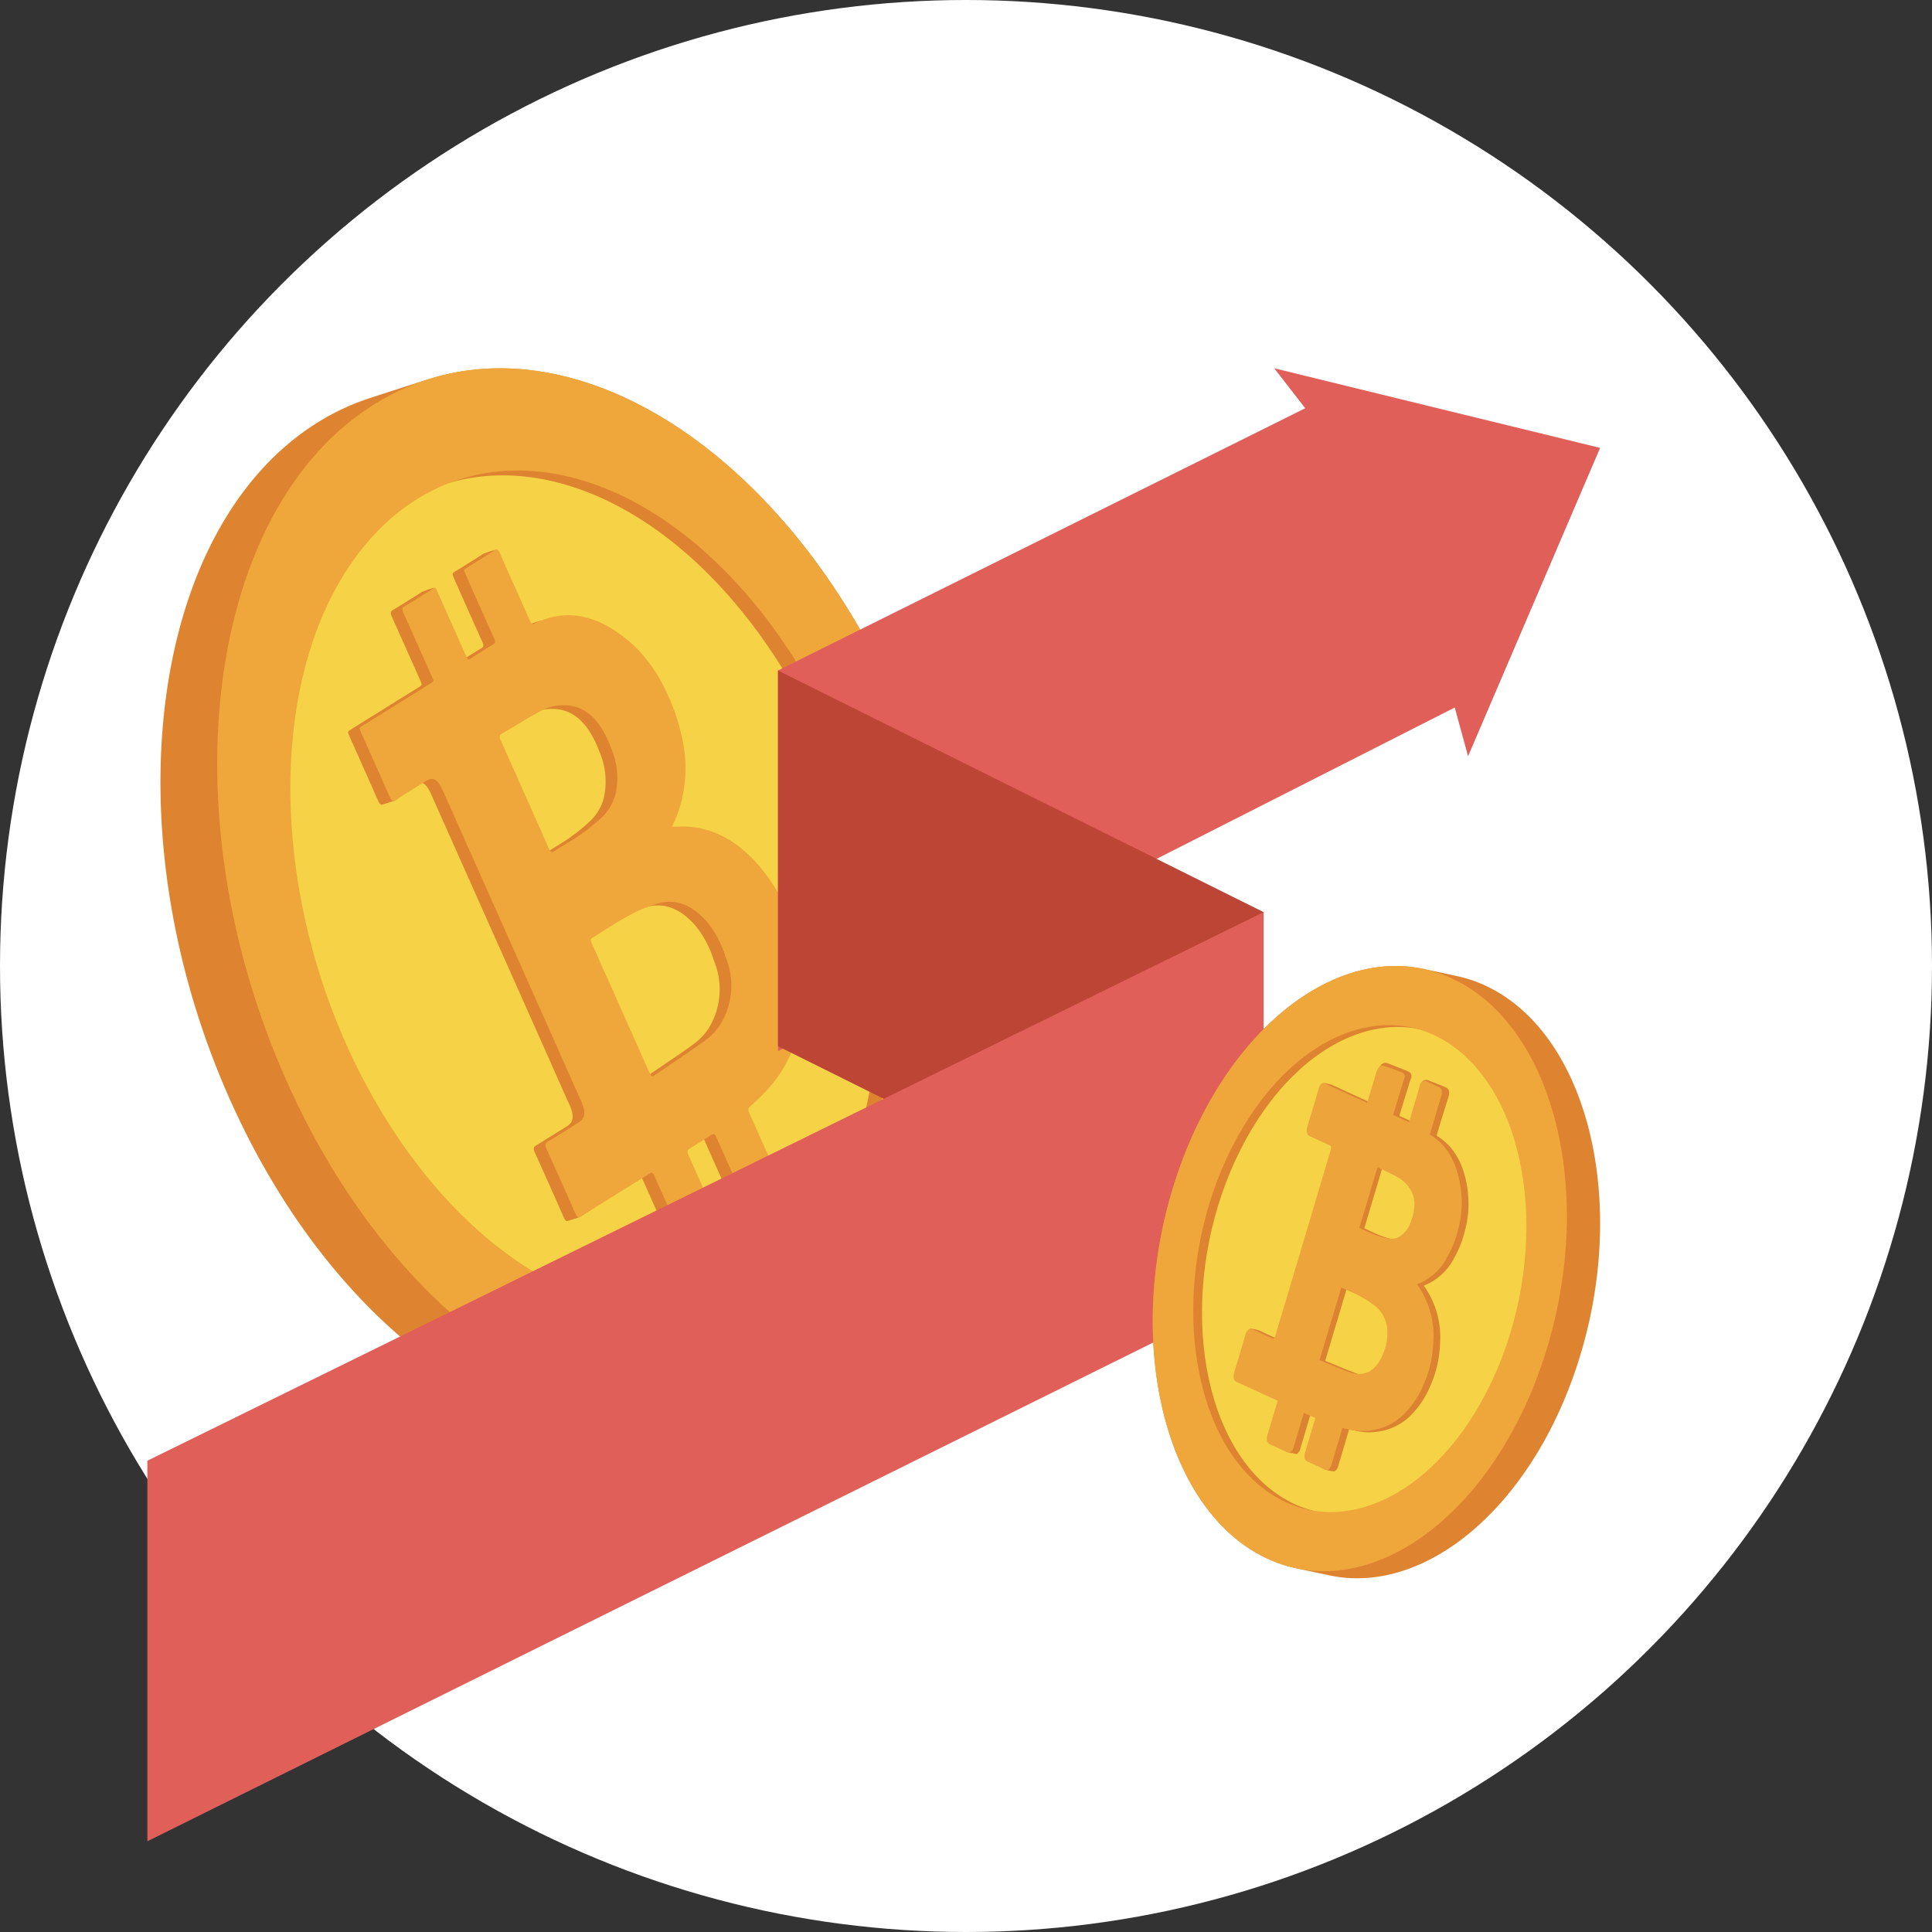 <svg xmlns="http://www.w3.org/2000/svg" xmlns:xlink="http://www.w3.org/1999/xlink" width="174" height="174" viewBox="0 0 174 174">
  <rect x="0" y="0" width="174" height="174" fill="#333333" stroke="none"/>
  <defs>
    <clipPath id="clip-path">
      <rect id="Rectangle_165" data-name="Rectangle 165" width="72.549" height="95.838" fill="none"/>
    </clipPath>
    <clipPath id="clip-path-2">
      <rect id="Rectangle_164" data-name="Rectangle 164" width="40.292" height="55.142" fill="none"/>
    </clipPath>
  </defs>
  <g id="Group_336" data-name="Group 336" transform="translate(-1563 -1526)">
    <circle id="Ellipse_85" data-name="Ellipse 85" cx="87" cy="87" r="87" transform="translate(1563 1526)" fill="#fff"/>
    <g id="Group_335" data-name="Group 335" transform="translate(1577.451 1559.171)">
      <g id="Group_334" data-name="Group 334" clip-path="url(#clip-path)">
        <path id="Path_1857" data-name="Path 1857" d="M66.369,30.158C56.723,8.372,38.776-3.594,24.2.963c-.906.283-4.524,1.45-5.428,1.748a21.374,21.374,0,0,0-4.507,2.1C-.942,14.169-4.563,41.421,6.18,65.683,15.867,87.56,33.924,99.536,48.53,94.821c.844-.272,4.3-1.382,5.188-1.671a21.358,21.358,0,0,0,4.565-2.121c15.209-9.355,18.829-36.608,8.087-60.87" transform="translate(0 -0.001)" fill="#de8431"/>
        <path id="Path_1858" data-name="Path 1858" d="M74.621,120.1c11.107,17.41,28.264,22.115,38.321,10.508s9.206-35.13-1.9-52.541S82.778,55.95,72.721,67.557s-9.206,35.13,1.9,52.541" transform="translate(-55.351 -51.55)" fill="#f6d247"/>
        <path id="Path_1859" data-name="Path 1859" d="M93.712,30.157C82.969,5.894,61.931-6.19,46.722,3.165s-18.829,36.608-8.087,60.87,31.781,36.347,46.99,26.991,18.829-36.608,8.086-60.87M86.285,78.62c-10.057,11.607-27.214,6.9-38.321-10.508s-11.958-40.934-1.9-52.541,27.214-6.9,38.321,10.508,11.958,40.934,1.9,52.541" transform="translate(-27.343 0)" fill="#efa73b"/>
        <path id="Path_1860" data-name="Path 1860" d="M135.432,128.888c.42,0,.823-.024,1.232-.01,2.432.089,4.742,1.255,6.856,3.835a16.512,16.512,0,0,1,2.994,5.728c1.316,4.337,1.043,8-.494,11.129a12.282,12.282,0,0,1-2.483,3.509c-.359.343-.712.7-1.086,1.015-.2.168-.167.356-.029.662q1.246,2.767,2.475,5.544c.263.589.262.588-.094.81-.8.5-.743.763-1.54,1.261-.083.052-1,.319-1.048.341-.152.064-.195-.031-.368-.419-.8-1.8-1.612-3.595-2.407-5.4-.138-.313-.238-.4-.444-.265-.656.439-1.323.855-1.994,1.261-.207.125-.234.271-.079.614.8,1.769,1.587,3.548,2.378,5.323.25.56.247.556-.095.767-.813.5-.583.662-1.388,1.185-.055.036-1.151.395-1.2.4-.133.022-.227-.089-.342-.352-.77-1.757-1.556-3.5-2.336-5.255-.27-.606-.271-.607-.641-.377-2.032,1.264-3.1,2.234-5.126,3.512-.056.035-1.07.347-1.114.356-.132.026-.224-.073-.342-.34q-1.279-2.91-2.587-5.8c-.172-.381-.13-.529.1-.665.926-.558,1.842-1.14,2.761-1.715.648-.4.692-.981.22-2.014-.739-1.619-1.45-3.256-2.175-4.884q-4.5-10.1-9-20.2c-.42-.942-.836-1.887-1.261-2.826-.466-1.031-.856-1.246-1.5-.846-.92.572-.86.836-1.772,1.425-.057.037-1.092.359-1.138.368-.139.027-.24-.078-.364-.36-.841-1.916-1.7-3.823-2.548-5.733-.212-.476-.211-.483.1-.677l6.117-3.808c.316-.2.316-.2.094-.695-.834-1.873-1.665-3.749-2.508-5.617-.144-.318-.164-.492.057-.625.888-.534,1.767-1.088,2.646-1.641a.238.238,0,0,1,.05-.025c.021-.007,1.091-.454,1.151-.319.842,1.885.8,4.4,1.645,6.287.238.534.239.535.579.322.643-.4,1.28-.819,1.931-1.2.21-.124.207-.28.068-.589q-1.262-2.8-2.507-5.618c-.226-.508-.225-.521.089-.716.835-.521,1.676-1.03,2.5-1.568a10.251,10.251,0,0,1,1.194-.393c.093.018-.186.612-.1.808.872,1.975,1.108,3.79,1.986,5.761.254.569.25.558.61.385,2.722-1.31,5.579-.815,8.569,1.794a12.931,12.931,0,0,1,3.032,4.1,17.841,17.841,0,0,1,1.555,4.389,12.3,12.3,0,0,1-.345,6.8c-.161.428-.353.827-.541,1.264M130.8,145.221q1.293,2.9,2.584,5.8c.118.267.212.43.422.286,1.541-1.062,3.1-2.078,4.626-3.181a5.64,5.64,0,0,0,1.362-1.447,6.721,6.721,0,0,0,.435-6.112,9.081,9.081,0,0,0-1.7-3.168c-1.369-1.536-2.8-1.99-4.2-1.652a12.58,12.58,0,0,0-2.849,1.178c-1.068.563-2.081,1.26-3.118,1.9-.32.2-.32.2-.1.7q1.268,2.847,2.537,5.693m-8.63-19.233c.72,1.615,1.445,3.227,2.155,4.848.15.342.269.4.474.268.821-.529,1.668-1,2.474-1.563a16.283,16.283,0,0,0,1.8-1.469,4.35,4.35,0,0,0,1.267-2.138,6.793,6.793,0,0,0-.408-4.157c-.746-1.961-1.8-3.339-3.315-3.718a4.227,4.227,0,0,0-3.046.429c-1.182.611-2.309,1.359-3.47,2.023-.248.142-.235.316-.075.669.724,1.6,1.433,3.2,2.147,4.806" transform="translate(-90.402 -87.268)" fill="#de8431"/>
        <path id="Path_1861" data-name="Path 1861" d="M142.076,128.519c.42,0,.823-.024,1.232-.01,2.432.089,4.742,1.255,6.856,3.835a16.511,16.511,0,0,1,2.994,5.728c1.316,4.337,1.043,8-.494,11.129a12.277,12.277,0,0,1-2.483,3.508c-.359.344-.712.7-1.086,1.015-.2.168-.167.356-.029.662.831,1.844,1.651,3.7,2.475,5.544.262.589.262.588-.095.81q-1.2.744-2.392,1.489c-.334.209-.334.211-.565-.306-.8-1.8-1.611-3.595-2.407-5.4-.138-.313-.238-.4-.444-.265-.656.439-1.322.855-1.994,1.261-.207.125-.234.271-.078.614.8,1.769,1.587,3.548,2.378,5.323.25.56.247.556-.095.767-.814.5-1.63,1-2.435,1.522-.221.144-.337.064-.49-.287-.77-1.757-1.556-3.5-2.336-5.255-.27-.606-.271-.607-.641-.376-2.032,1.264-4.066,2.523-6.091,3.8-.223.141-.334.083-.491-.273q-1.279-2.91-2.587-5.8c-.172-.381-.13-.529.1-.665.926-.558,1.842-1.14,2.761-1.715.648-.4.692-.981.22-2.014-.739-1.618-1.45-3.256-2.175-4.884q-4.5-10.1-9-20.2c-.42-.942-.836-1.887-1.261-2.826-.466-1.031-.855-1.246-1.5-.846-.92.572-1.844,1.135-2.757,1.724-.227.147-.353.085-.518-.291-.841-1.916-1.7-3.823-2.548-5.733-.212-.475-.211-.483.1-.677l6.117-3.808c.316-.2.316-.2.095-.695-.835-1.873-1.665-3.749-2.508-5.617-.144-.319-.164-.492.057-.625.888-.534,1.767-1.088,2.646-1.641.19-.119.247.114.325.287q1.262,2.827,2.522,5.656c.238.534.239.535.579.322.643-.4,1.28-.819,1.931-1.2.21-.124.207-.28.068-.589q-1.262-2.8-2.507-5.618c-.226-.508-.225-.521.089-.716.835-.521,1.676-1.03,2.5-1.568.206-.134.311-.054.449.26q1.308,2.963,2.632,5.915c.254.569.25.558.61.385,2.722-1.31,5.579-.815,8.569,1.794a12.926,12.926,0,0,1,3.032,4.1,17.841,17.841,0,0,1,1.555,4.389,12.3,12.3,0,0,1-.345,6.8c-.161.428-.353.827-.541,1.264m-4.627,16.333q1.293,2.9,2.584,5.8c.118.267.213.43.422.286,1.541-1.062,3.1-2.078,4.626-3.181a5.642,5.642,0,0,0,1.362-1.447,6.722,6.722,0,0,0,.435-6.112,9.084,9.084,0,0,0-1.7-3.168c-1.369-1.536-2.8-1.99-4.2-1.652a12.579,12.579,0,0,0-2.849,1.178c-1.068.563-2.081,1.26-3.118,1.9-.32.2-.32.2-.1.7q1.268,2.847,2.537,5.693m-8.631-19.233c.72,1.615,1.445,3.227,2.155,4.848.15.342.269.4.474.268.821-.529,1.668-1,2.474-1.563a16.284,16.284,0,0,0,1.8-1.469,4.35,4.35,0,0,0,1.267-2.137,6.793,6.793,0,0,0-.407-4.157c-.746-1.961-1.8-3.339-3.315-3.718a4.225,4.225,0,0,0-3.046.429c-1.182.611-2.309,1.359-3.47,2.023-.248.142-.235.316-.075.669.724,1.6,1.433,3.2,2.147,4.806" transform="translate(-95.999 -87.236)" fill="#efa73b"/>
      </g>
    </g>
    <g id="Group_234" data-name="Group 234" transform="translate(1576.272 1559.167)">
      <path id="Path_1104" data-name="Path 1104" d="M667.59,0,670.382,3.6,622.9,27.218V61.491l60.949-30.937,1.2,4.389,5.946-13.886L696.94,7.171,682.265,3.588Z" transform="translate(-566.103 0)" fill="#e05f59"/>
      <path id="Path_1105" data-name="Path 1105" d="M666.631,320.268V354.1L622.9,332.345V298.512Z" transform="translate(-566.103 -271.288)" fill="#bc4535"/>
      <path id="Path_1106" data-name="Path 1106" d="M0,586.537v34.273l100.53-49.846V537.131Z" transform="translate(0 -488.149)" fill="#e05f59"/>
    </g>
    <g id="Group_333" data-name="Group 333" transform="translate(1666.817 1613)">
      <g id="Group_332" data-name="Group 332" clip-path="url(#clip-path-2)">
        <path id="Path_1852" data-name="Path 1852" d="M2.053,19.235C6.267,6.322,15.756-1.5,24.284.243c.53.108,2.649.561,3.18.678a12.187,12.187,0,0,1,2.677.932c9.166,4.428,12.791,19.676,8.1,34.057C34.008,48.877,24.458,56.711,15.9,54.879c-.494-.106-2.519-.535-3.039-.648a12.172,12.172,0,0,1-2.711-.94C.986,48.863-2.64,33.615,2.053,19.235" transform="translate(0 -0.001)" fill="#de8431"/>
        <path id="Path_1853" data-name="Path 1853" d="M62.321,77.1C57.026,87.615,47.566,91.273,41.193,85.27s-7.248-19.393-1.954-29.909S53.993,41.188,60.367,47.19,67.615,66.584,62.321,77.1" transform="translate(-31.34 -38.81)" fill="#f6d247"/>
        <path id="Path_1854" data-name="Path 1854" d="M10.151,53.29c9.166,4.428,20.4-3.639,25.093-18.02s1.067-29.628-8.1-34.056S6.746,4.853,2.053,19.233.986,48.861,10.151,53.29M7.108,16.383C12.4,5.867,21.862,2.209,28.236,8.212S35.484,27.605,30.19,38.12,15.435,52.294,9.062,46.291,1.813,26.9,7.108,16.383" transform="translate(0 0)" fill="#efa73b"/>
        <path id="Path_1855" data-name="Path 1855" d="M84.1,82.162c-.26-2.507-1.214-4.271-2.837-5.243l.214-.721c.266-.9.585-1.885.859-2.795a.969.969,0,0,0,.034-.527.431.431,0,0,0-.257-.3c-.356-.155-1.413-.563-1.567-.633a.556.556,0,0,0-.51.026,1.176,1.176,0,0,0-.306.553c-.067.225.03.361-.038.585-.245.82-.5,1.667-.744,2.5-.24-.115-.484-.224-.721-.331l-.316-.143.244-.819c.212-.711.4-1.273.673-2.18,0-.008.117-.327.12-.336a.5.5,0,0,0,.029-.363.393.393,0,0,0-.212-.274c-.525-.238-1.969-.783-1.969-.783a.6.6,0,0,0-.463.083,2.351,2.351,0,0,0-.529.925c-.247.843.2,1.141-.05,1.969l-.206.692-1.435-.659-2.228-1.023c-.125-.057-.76-.249-.9-.149s.312.434.257.619l-.29.976c-.234.788-.476,1.6-.719,2.4a1.053,1.053,0,0,0-.037.555.458.458,0,0,0,.275.323c.41.18.826.373,1.228.559l.45.208c.172.079.207.15.215.177a.862.862,0,0,1-.062.387c-.113.387-.23.78-.344,1.16l-.151.506-1.041,3.5-2.509,8.425c-.1.323-.195.651-.291.968-.189.627-.385,1.276-.57,1.919-.078.271-.138.349-.167.371-.047.035-.137.026-.254-.028l-.411-.187c-.415-.189-.845-.384-1.264-.584-.092-.044-.747-.238-.9-.126-.167.124.278.517.255.6-.316,1.083-.648,2.2-1.017,3.419a1,1,0,0,0-.037.539.454.454,0,0,0,.269.318c.978.442,1.971.9,2.931,1.341l.751.346-.228.767c-.224.754-.455,1.533-.687,2.3a1.014,1.014,0,0,0-.037.549.447.447,0,0,0,.267.315c.4.175.423.047.815.229.094.044.208.373.3.417l.368.032c.131.061.255.118.4.01a.942.942,0,0,0,.268-.518l.235-.788c.218-.729.443-1.481.66-2.226.388.183.723.334,1.038.469-.231.768-.462,1.547-.685,2.3l-.22.743a1.046,1.046,0,0,0-.06.592.449.449,0,0,0,.308.309h0c.477.218.449.372.945.6a6.108,6.108,0,0,0,.737.143.278.278,0,0,0,.192-.066,1,1,0,0,0,.269-.53l.236-.791c.235-.787.477-1.6.714-2.4.179.048.36.086.535.123l.18.038a5.374,5.374,0,0,0,2.277-.022,5.16,5.16,0,0,0,2.423-1.262,8.243,8.243,0,0,0,1.888-2.76,10.306,10.306,0,0,0,.885-3.827,8.012,8.012,0,0,0-1.41-5.149l-.059-.08.05-.017a5.226,5.226,0,0,0,2.687-2.462,9.824,9.824,0,0,0,.986-2.532,9.187,9.187,0,0,0,.266-3.24M72.212,93.912l.246-.828.725-2.436c.169.078.341.154.507.229.434.193.882.393,1.307.625a8.09,8.09,0,0,1,1.487.987,3.062,3.062,0,0,1,.951,2.427,4.721,4.721,0,0,1-.4,1.791,3.334,3.334,0,0,1-.872,1.31,1.91,1.91,0,0,1-1.172.46,2.441,2.441,0,0,1-.966-.151c-.64-.24-1.286-.508-1.911-.768-.29-.12-.587-.244-.884-.364.245-.816.491-1.643.729-2.444l.249-.838m5.151-7.646a8.143,8.143,0,0,1-1.189-.365c-.308-.123-.618-.269-.919-.41-.164-.077-.333-.156-.5-.232.2-.66.4-1.331.592-1.98l.222-.748.228-.764c.193-.645.392-1.311.584-1.97.236.117.475.23.706.34.421.2.855.4,1.27.636A2.951,2.951,0,0,1,79.6,82.048a2.529,2.529,0,0,1,.272,1.223,4.4,4.4,0,0,1-.288,1.391,2.509,2.509,0,0,1-1.11,1.487,1.559,1.559,0,0,1-1.106.117" transform="translate(-55.697 -61.638)" fill="#dc8331"/>
        <path id="Path_1856" data-name="Path 1856" d="M71.534,72.9l-.808,2.637c-.486-.22-1.118-.5-1.494-.676L67,73.837a.341.341,0,0,0-.384-.012.855.855,0,0,0-.26.482q-.146.488-.29.976c-.234.788-.476,1.6-.719,2.4a1.053,1.053,0,0,0-.037.555.458.458,0,0,0,.275.323c.41.18.826.373,1.228.559l.45.208c.172.079.207.15.214.177a.863.863,0,0,1-.062.388c-.113.387-.23.78-.344,1.16l-.151.506-1.041,3.5-2.509,8.425c-.1.322-.195.65-.291.968-.189.627-.385,1.276-.57,1.919-.078.271-.138.349-.167.37-.047.036-.137.026-.254-.028l-.411-.187c-.416-.189-.845-.384-1.264-.584a.343.343,0,0,0-.38.022.878.878,0,0,0-.261.448c-.316,1.083-.648,2.2-1.017,3.419a1,1,0,0,0-.037.539.454.454,0,0,0,.269.318c.978.442,1.971.9,2.931,1.341l.751.346-.228.767c-.224.754-.455,1.533-.687,2.3a1.012,1.012,0,0,0-.037.549.447.447,0,0,0,.267.315c.4.175.806.363,1.2.545l.281.131,0,0c.131.061.255.118.4.01a.941.941,0,0,0,.268-.518l.235-.788c.218-.729.443-1.481.66-2.226.388.183.723.334,1.038.468-.231.768-.462,1.547-.685,2.3l-.22.743a1.048,1.048,0,0,0-.06.592.449.449,0,0,0,.308.309h0l1.456.669a.647.647,0,0,0,.226.074.28.28,0,0,0,.192-.066,1,1,0,0,0,.268-.53l.236-.791c.235-.787.477-1.6.714-2.4.179.048.36.086.535.123l.18.038a5.374,5.374,0,0,0,2.277-.022,5.16,5.16,0,0,0,2.423-1.262,8.248,8.248,0,0,0,1.888-2.76,10.309,10.309,0,0,0,.885-3.827,8.012,8.012,0,0,0-1.41-5.149l-.059-.08.05-.017a5.226,5.226,0,0,0,2.687-2.462,9.826,9.826,0,0,0,.986-2.532,9.19,9.19,0,0,0,.266-3.24c-.26-2.507-1.215-4.271-2.837-5.243l.215-.721c.266-.9.542-1.823.816-2.733a.972.972,0,0,0,.034-.527.432.432,0,0,0-.257-.3c-.356-.155-.716-.322-1.064-.483-.153-.071.136.057-.017-.014a.342.342,0,0,0-.395,0,.922.922,0,0,0-.258.493l-.2.674c-.245.82-.5,1.667-.744,2.5-.24-.115-.926-.423-1.162-.529l-.274-.124,1-3.276a.368.368,0,0,0-.16-.531,18.543,18.543,0,0,0-1.785-.645s-.347-.116-.595.727m.62,25.279a3.332,3.332,0,0,1-.872,1.31,1.909,1.909,0,0,1-1.172.46,2.44,2.44,0,0,1-.966-.151c-.64-.241-1.286-.508-1.911-.768-.257-.107-.521-.216-.784-.323l1.961-6.537.4.179c.434.193.882.393,1.307.625a8.085,8.085,0,0,1,1.487.987,3.061,3.061,0,0,1,.951,2.426,4.719,4.719,0,0,1-.4,1.791M74.7,86.134a2.509,2.509,0,0,1-1.11,1.487,1.558,1.558,0,0,1-1.105.117,8.15,8.15,0,0,1-1.189-.365c-.308-.123-.618-.269-.919-.41l-.351-.163,1.635-5.452c.183.089.367.176.546.261.421.2.855.4,1.27.636a2.951,2.951,0,0,1,1.239,1.274,2.527,2.527,0,0,1,.272,1.223,4.4,4.4,0,0,1-.287,1.391" transform="translate(-51.419 -63.22)" fill="#eda53b"/>
      </g>
    </g>
  </g>
</svg>
